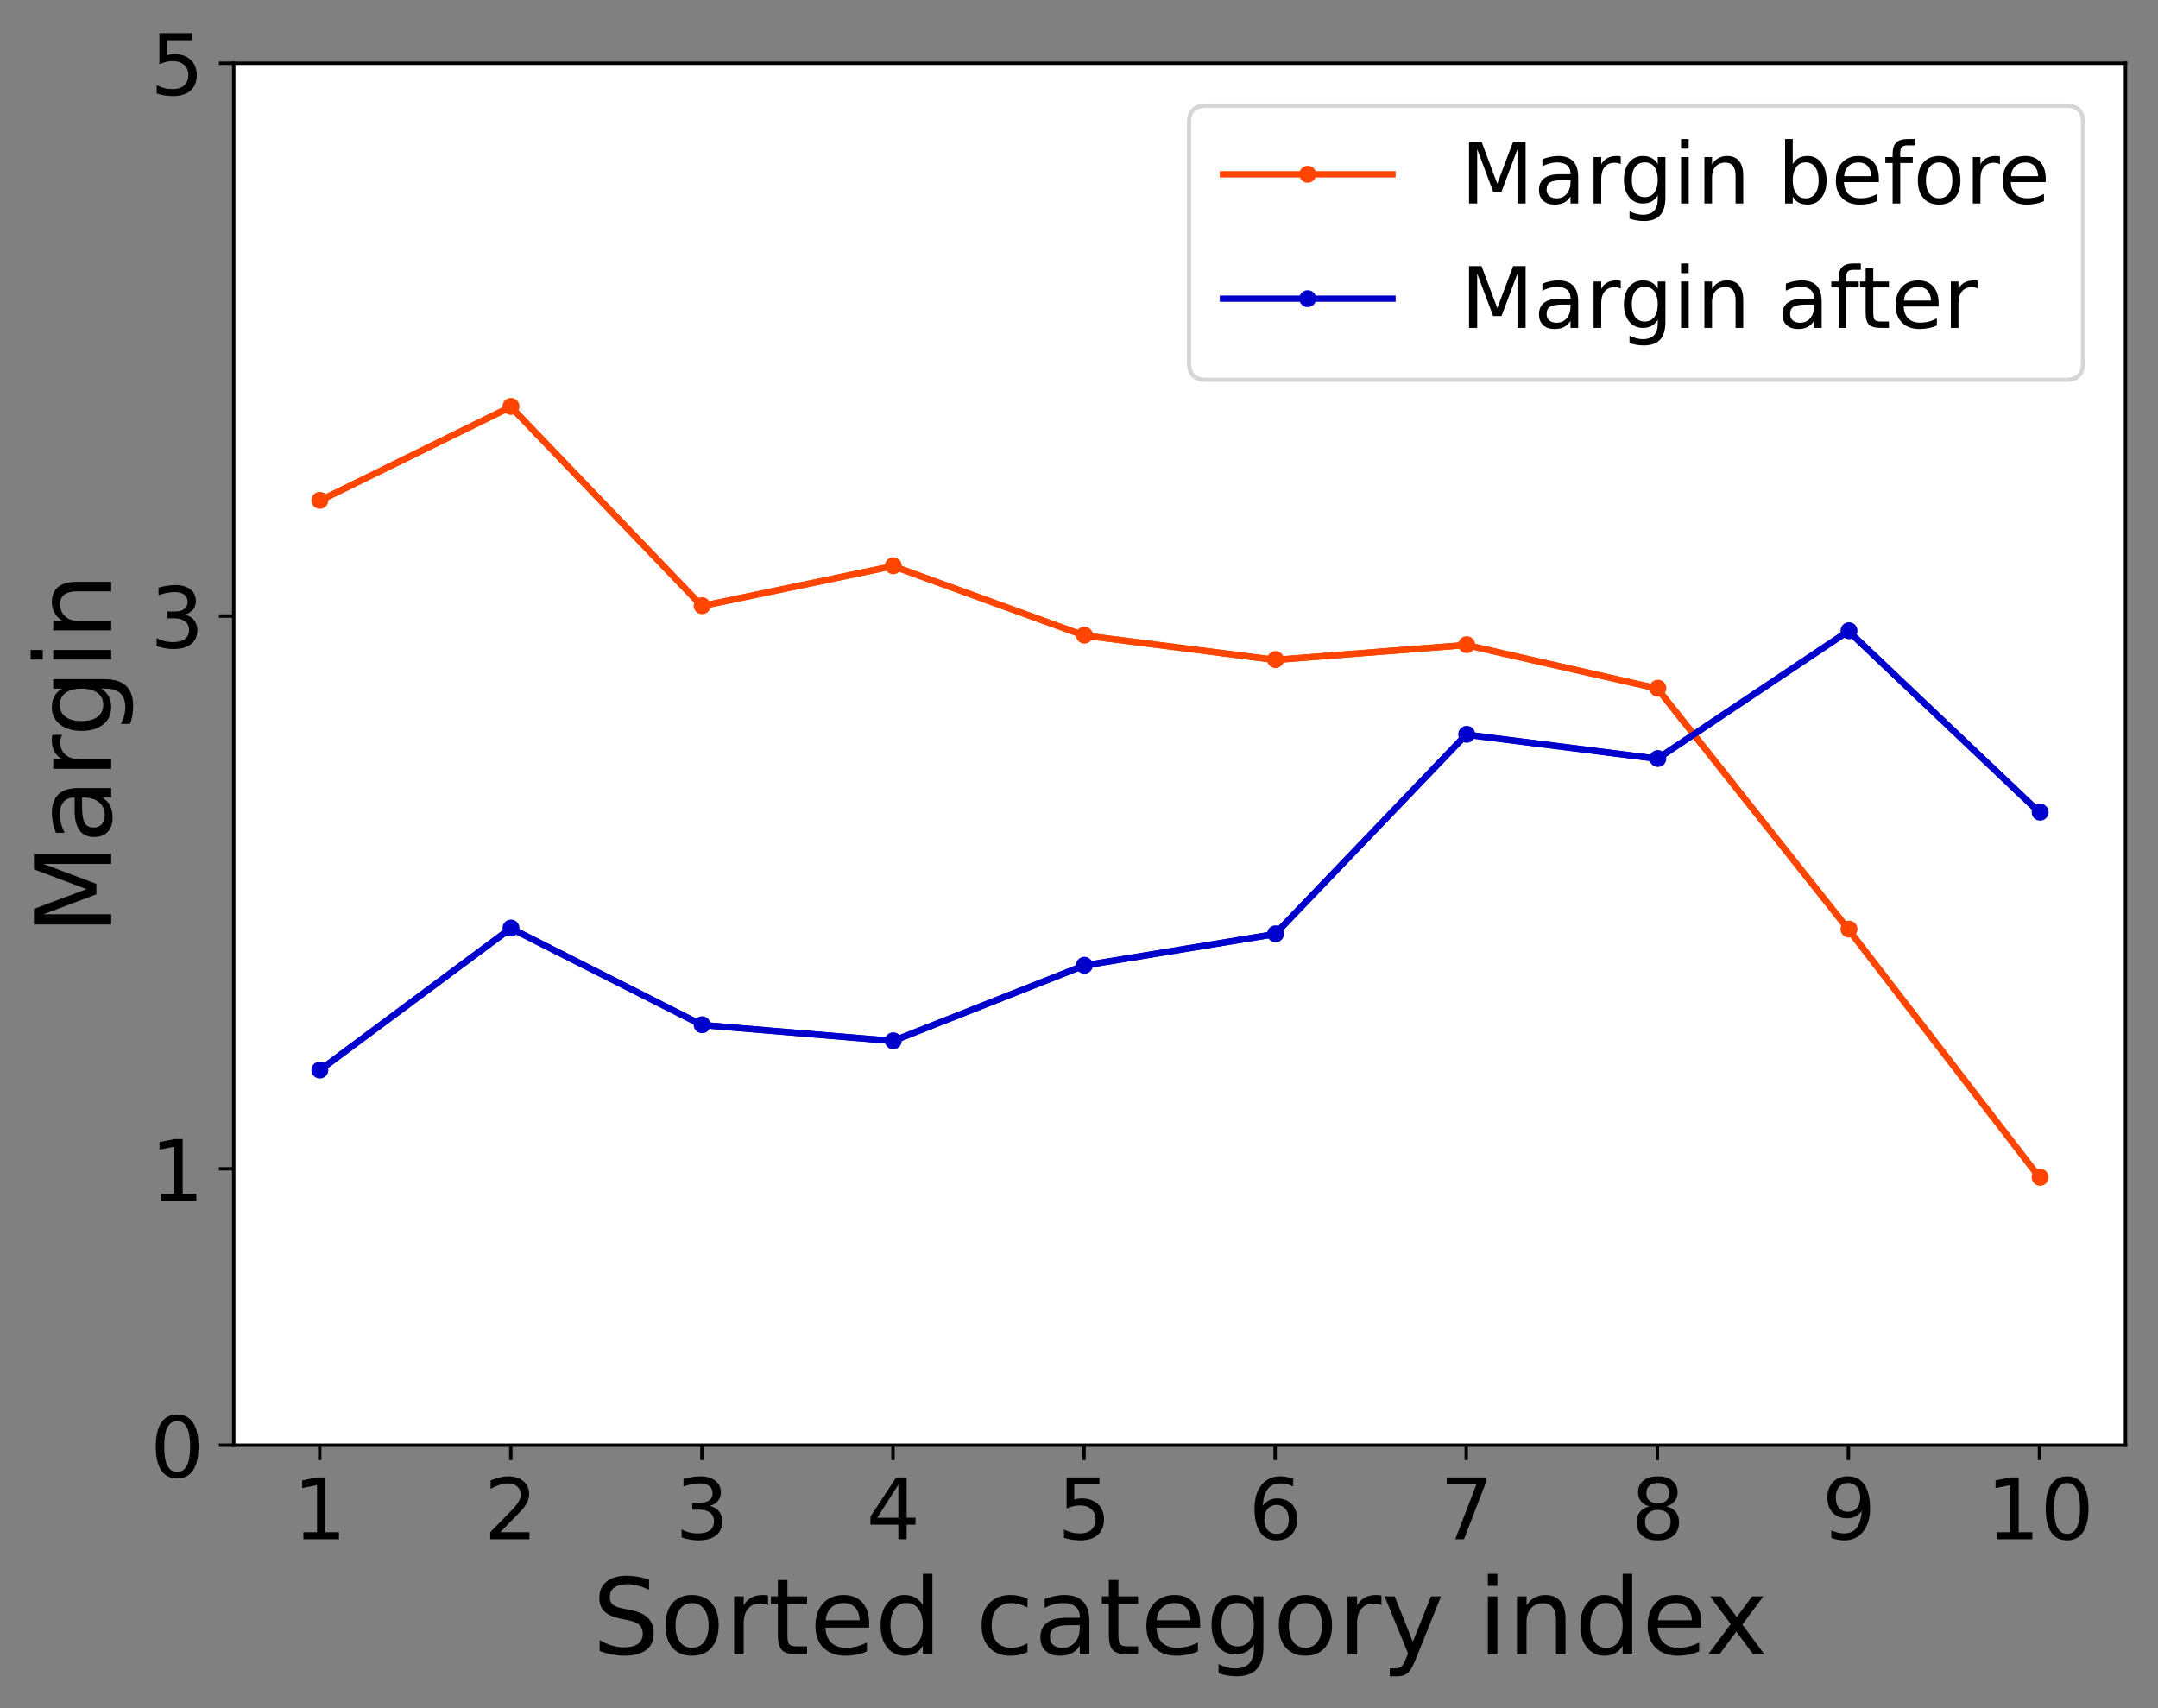 <?xml version="1.0" encoding="UTF-8"?>
<svg xmlns="http://www.w3.org/2000/svg" xmlns:xlink="http://www.w3.org/1999/xlink" width="508.722pt" height="402.724pt" viewBox="0 0 508.722 402.724" version="1.2">
<rect x="0" y="0" width="508.722" height="402.724" fill="#808080" stroke="none"/>
<defs>
<g>
<symbol overflow="visible" id="glyph0-0">
<path style="stroke:none;" d="M 2.477 -1.66 L 5.695 -1.66 L 5.695 -12.77 L 2.199 -12.07 L 2.199 -13.871 L 5.676 -14.57 L 7.656 -14.57 L 7.656 -1.66 L 10.871 -1.66 L 10.871 0 L 2.477 0 Z M 2.477 -1.66 "/>
</symbol>
<symbol overflow="visible" id="glyph0-1">
<path style="stroke:none;" d="M 3.836 -1.66 L 10.711 -1.66 L 10.711 0 L 1.461 0 L 1.461 -1.66 C 2.199 -2.418 3.219 -3.457 4.516 -4.777 C 5.797 -6.074 6.617 -6.914 6.957 -7.297 C 7.594 -7.996 8.035 -8.594 8.273 -9.094 C 8.516 -9.574 8.652 -10.074 8.652 -10.555 C 8.652 -11.312 8.375 -11.953 7.836 -12.43 C 7.297 -12.91 6.594 -13.172 5.715 -13.172 C 5.098 -13.172 4.438 -13.051 3.758 -12.852 C 3.078 -12.633 2.34 -12.312 1.559 -11.871 L 1.559 -13.871 C 2.359 -14.191 3.098 -14.43 3.777 -14.59 C 4.457 -14.75 5.098 -14.828 5.676 -14.828 C 7.176 -14.828 8.375 -14.449 9.273 -13.691 C 10.172 -12.93 10.633 -11.934 10.633 -10.672 C 10.633 -10.074 10.512 -9.492 10.293 -8.973 C 10.074 -8.434 9.672 -7.793 9.074 -7.074 C 8.914 -6.875 8.395 -6.336 7.516 -5.438 C 6.637 -4.535 5.418 -3.277 3.836 -1.66 Z M 3.836 -1.66 "/>
</symbol>
<symbol overflow="visible" id="glyph0-2">
<path style="stroke:none;" d="M 8.113 -7.855 C 9.055 -7.656 9.793 -7.234 10.312 -6.594 C 10.832 -5.957 11.113 -5.156 11.113 -4.238 C 11.113 -2.797 10.613 -1.68 9.633 -0.898 C 8.633 -0.121 7.234 0.262 5.418 0.262 C 4.797 0.262 4.156 0.199 3.52 0.078 C 2.879 -0.02 2.199 -0.199 1.52 -0.441 L 1.52 -2.34 C 2.059 -2.02 2.656 -1.777 3.316 -1.617 C 3.957 -1.461 4.637 -1.379 5.355 -1.379 C 6.594 -1.379 7.535 -1.617 8.176 -2.098 C 8.812 -2.578 9.152 -3.297 9.152 -4.238 C 9.152 -5.078 8.855 -5.758 8.254 -6.234 C 7.656 -6.715 6.816 -6.977 5.734 -6.977 L 4.039 -6.977 L 4.039 -8.594 L 5.816 -8.594 C 6.773 -8.594 7.516 -8.773 8.035 -9.172 C 8.555 -9.555 8.812 -10.113 8.812 -10.852 C 8.812 -11.594 8.535 -12.172 8.016 -12.57 C 7.477 -12.973 6.715 -13.172 5.734 -13.172 C 5.195 -13.172 4.617 -13.109 3.996 -12.992 C 3.379 -12.871 2.699 -12.691 1.957 -12.453 L 1.957 -14.211 C 2.699 -14.41 3.398 -14.57 4.059 -14.672 C 4.695 -14.77 5.316 -14.828 5.914 -14.828 C 7.395 -14.828 8.574 -14.488 9.453 -13.809 C 10.332 -13.133 10.773 -12.211 10.773 -11.051 C 10.773 -10.254 10.531 -9.574 10.074 -9.016 C 9.613 -8.453 8.953 -8.055 8.113 -7.855 Z M 8.113 -7.855 "/>
</symbol>
<symbol overflow="visible" id="glyph0-3">
<path style="stroke:none;" d="M 7.555 -12.852 L 2.578 -5.078 L 7.555 -5.078 Z M 7.035 -14.57 L 9.512 -14.57 L 9.512 -5.078 L 11.594 -5.078 L 11.594 -3.438 L 9.512 -3.438 L 9.512 0 L 7.555 0 L 7.555 -3.438 L 0.98 -3.438 L 0.98 -5.336 Z M 7.035 -14.57 "/>
</symbol>
<symbol overflow="visible" id="glyph0-4">
<path style="stroke:none;" d="M 2.16 -14.57 L 9.895 -14.57 L 9.895 -12.91 L 3.957 -12.91 L 3.957 -9.332 C 4.238 -9.434 4.535 -9.512 4.816 -9.555 C 5.098 -9.594 5.395 -9.633 5.676 -9.633 C 7.297 -9.633 8.574 -9.172 9.535 -8.293 C 10.492 -7.395 10.973 -6.195 10.973 -4.676 C 10.973 -3.098 10.473 -1.879 9.492 -1.02 C 8.516 -0.16 7.137 0.262 5.375 0.262 C 4.758 0.262 4.137 0.199 3.496 0.121 C 2.859 0.02 2.219 -0.121 1.539 -0.34 L 1.539 -2.32 C 2.117 -2 2.719 -1.758 3.359 -1.598 C 3.977 -1.438 4.637 -1.379 5.336 -1.379 C 6.457 -1.379 7.355 -1.66 8.016 -2.258 C 8.652 -2.859 8.992 -3.656 8.992 -4.676 C 8.992 -5.676 8.652 -6.477 8.016 -7.074 C 7.355 -7.676 6.457 -7.973 5.336 -7.973 C 4.816 -7.973 4.277 -7.914 3.758 -7.793 C 3.238 -7.676 2.699 -7.496 2.16 -7.254 Z M 2.16 -14.57 "/>
</symbol>
<symbol overflow="visible" id="glyph0-5">
<path style="stroke:none;" d="M 6.594 -8.074 C 5.715 -8.074 5.016 -7.754 4.496 -7.156 C 3.977 -6.555 3.719 -5.715 3.719 -4.676 C 3.719 -3.617 3.977 -2.777 4.496 -2.18 C 5.016 -1.578 5.715 -1.277 6.594 -1.277 C 7.477 -1.277 8.176 -1.578 8.695 -2.18 C 9.215 -2.777 9.473 -3.617 9.473 -4.676 C 9.473 -5.715 9.215 -6.555 8.695 -7.156 C 8.176 -7.754 7.477 -8.074 6.594 -8.074 Z M 10.512 -14.25 L 10.512 -12.453 C 10.012 -12.691 9.512 -12.871 9.016 -12.992 C 8.496 -13.109 7.996 -13.172 7.516 -13.172 C 6.195 -13.172 5.195 -12.73 4.516 -11.852 C 3.836 -10.973 3.438 -9.633 3.359 -7.875 C 3.738 -8.434 4.219 -8.875 4.797 -9.172 C 5.375 -9.473 6.016 -9.633 6.715 -9.633 C 8.176 -9.633 9.332 -9.172 10.172 -8.293 C 11.012 -7.414 11.453 -6.195 11.453 -4.676 C 11.453 -3.18 10.992 -1.98 10.113 -1.078 C 9.234 -0.18 8.055 0.262 6.594 0.262 C 4.918 0.262 3.617 -0.379 2.738 -1.66 C 1.84 -2.938 1.398 -4.816 1.398 -7.273 C 1.398 -9.574 1.938 -11.414 3.039 -12.77 C 4.117 -14.129 5.598 -14.828 7.434 -14.828 C 7.914 -14.828 8.414 -14.77 8.934 -14.691 C 9.434 -14.59 9.953 -14.449 10.512 -14.25 Z M 10.512 -14.25 "/>
</symbol>
<symbol overflow="visible" id="glyph0-6">
<path style="stroke:none;" d="M 1.641 -14.57 L 11.012 -14.57 L 11.012 -13.73 L 5.715 0 L 3.656 0 L 8.633 -12.91 L 1.641 -12.91 Z M 1.641 -14.57 "/>
</symbol>
<symbol overflow="visible" id="glyph0-7">
<path style="stroke:none;" d="M 6.355 -6.914 C 5.418 -6.914 4.676 -6.656 4.137 -6.156 C 3.598 -5.656 3.336 -4.977 3.336 -4.098 C 3.336 -3.219 3.598 -2.52 4.137 -2.02 C 4.676 -1.52 5.418 -1.277 6.355 -1.277 C 7.273 -1.277 8.016 -1.52 8.555 -2.039 C 9.094 -2.539 9.375 -3.219 9.375 -4.098 C 9.375 -4.977 9.094 -5.656 8.574 -6.156 C 8.035 -6.656 7.297 -6.914 6.355 -6.914 Z M 4.379 -7.754 C 3.539 -7.953 2.879 -8.355 2.398 -8.934 C 1.918 -9.512 1.699 -10.215 1.699 -11.051 C 1.699 -12.211 2.098 -13.133 2.938 -13.809 C 3.758 -14.488 4.898 -14.828 6.355 -14.828 C 7.793 -14.828 8.934 -14.488 9.773 -13.809 C 10.594 -13.133 11.012 -12.211 11.012 -11.051 C 11.012 -10.215 10.773 -9.512 10.293 -8.934 C 9.812 -8.355 9.172 -7.953 8.336 -7.754 C 9.273 -7.535 10.012 -7.094 10.555 -6.457 C 11.074 -5.816 11.352 -5.016 11.352 -4.098 C 11.352 -2.68 10.914 -1.598 10.055 -0.859 C 9.172 -0.102 7.934 0.262 6.336 0.262 C 4.738 0.262 3.496 -0.102 2.637 -0.859 C 1.777 -1.598 1.359 -2.68 1.359 -4.098 C 1.359 -5.016 1.617 -5.816 2.16 -6.457 C 2.68 -7.094 3.418 -7.535 4.379 -7.754 Z M 3.656 -10.871 C 3.656 -10.113 3.879 -9.512 4.355 -9.094 C 4.836 -8.676 5.496 -8.473 6.355 -8.473 C 7.195 -8.473 7.855 -8.676 8.336 -9.094 C 8.812 -9.512 9.055 -10.113 9.055 -10.871 C 9.055 -11.633 8.812 -12.211 8.336 -12.633 C 7.855 -13.051 7.195 -13.27 6.355 -13.27 C 5.496 -13.27 4.836 -13.051 4.355 -12.633 C 3.879 -12.211 3.656 -11.633 3.656 -10.871 Z M 3.656 -10.871 "/>
</symbol>
<symbol overflow="visible" id="glyph0-8">
<path style="stroke:none;" d="M 2.199 -0.301 L 2.199 -2.098 C 2.68 -1.859 3.18 -1.68 3.699 -1.559 C 4.195 -1.438 4.695 -1.379 5.195 -1.379 C 6.477 -1.379 7.477 -1.797 8.156 -2.68 C 8.832 -3.559 9.234 -4.875 9.355 -6.676 C 8.953 -6.117 8.473 -5.676 7.914 -5.375 C 7.336 -5.078 6.695 -4.938 5.996 -4.938 C 4.516 -4.938 3.359 -5.375 2.52 -6.254 C 1.68 -7.137 1.258 -8.336 1.258 -9.875 C 1.258 -11.352 1.699 -12.551 2.578 -13.473 C 3.457 -14.371 4.637 -14.828 6.117 -14.828 C 7.793 -14.828 9.094 -14.172 9.973 -12.891 C 10.852 -11.594 11.312 -9.715 11.312 -7.273 C 11.312 -4.957 10.754 -3.137 9.672 -1.777 C 8.574 -0.418 7.113 0.262 5.277 0.262 C 4.777 0.262 4.277 0.199 3.777 0.121 C 3.258 0.039 2.738 -0.102 2.199 -0.301 Z M 6.117 -6.477 C 6.996 -6.477 7.695 -6.773 8.215 -7.375 C 8.734 -7.973 8.992 -8.812 8.992 -9.875 C 8.992 -10.914 8.734 -11.75 8.215 -12.352 C 7.695 -12.949 6.996 -13.27 6.117 -13.27 C 5.238 -13.27 4.535 -12.949 4.016 -12.352 C 3.496 -11.75 3.238 -10.914 3.238 -9.875 C 3.238 -8.812 3.496 -7.973 4.016 -7.375 C 4.535 -6.773 5.238 -6.477 6.117 -6.477 Z M 6.117 -6.477 "/>
</symbol>
<symbol overflow="visible" id="glyph0-9">
<path style="stroke:none;" d="M 6.355 -13.27 C 5.336 -13.27 4.578 -12.77 4.059 -11.773 C 3.539 -10.773 3.297 -9.273 3.297 -7.273 C 3.297 -5.277 3.539 -3.777 4.059 -2.777 C 4.578 -1.777 5.336 -1.277 6.355 -1.277 C 7.375 -1.277 8.133 -1.777 8.652 -2.777 C 9.152 -3.777 9.414 -5.277 9.414 -7.273 C 9.414 -9.273 9.152 -10.773 8.652 -11.773 C 8.133 -12.77 7.375 -13.27 6.355 -13.27 Z M 6.355 -14.828 C 7.973 -14.828 9.215 -14.172 10.094 -12.891 C 10.953 -11.594 11.391 -9.715 11.391 -7.273 C 11.391 -4.816 10.953 -2.938 10.094 -1.66 C 9.215 -0.379 7.973 0.262 6.336 0.262 C 4.695 0.262 3.457 -0.379 2.598 -1.66 C 1.738 -2.938 1.32 -4.816 1.32 -7.273 C 1.32 -9.715 1.738 -11.594 2.598 -12.891 C 3.457 -14.172 4.715 -14.828 6.355 -14.828 Z M 6.355 -14.828 "/>
</symbol>
<symbol overflow="visible" id="glyph0-10">
<path style="stroke:none;" d="M 1.957 -14.57 L 4.898 -14.57 L 8.613 -4.656 L 12.352 -14.57 L 15.289 -14.57 L 15.289 0 L 13.371 0 L 13.371 -12.793 L 9.613 -2.797 L 7.637 -2.797 L 3.879 -12.793 L 3.879 0 L 1.957 0 Z M 1.957 -14.57 "/>
</symbol>
<symbol overflow="visible" id="glyph0-11">
<path style="stroke:none;" d="M 6.855 -5.496 C 5.395 -5.496 4.398 -5.316 3.836 -4.996 C 3.277 -4.656 2.996 -4.098 2.996 -3.297 C 2.996 -2.656 3.199 -2.137 3.617 -1.777 C 4.039 -1.398 4.617 -1.219 5.336 -1.219 C 6.336 -1.219 7.137 -1.559 7.734 -2.277 C 8.336 -2.977 8.633 -3.918 8.633 -5.098 L 8.633 -5.496 Z M 10.434 -6.234 L 10.434 0 L 8.633 0 L 8.633 -1.66 C 8.215 -0.98 7.695 -0.5 7.094 -0.199 C 6.496 0.102 5.734 0.262 4.855 0.262 C 3.738 0.262 2.84 -0.039 2.18 -0.66 C 1.52 -1.277 1.199 -2.117 1.199 -3.18 C 1.199 -4.398 1.598 -5.316 2.438 -5.957 C 3.258 -6.574 4.477 -6.895 6.117 -6.895 L 8.633 -6.895 L 8.633 -7.074 C 8.633 -7.895 8.355 -8.535 7.816 -8.992 C 7.273 -9.434 6.516 -9.672 5.535 -9.672 C 4.898 -9.672 4.297 -9.594 3.699 -9.434 C 3.098 -9.273 2.539 -9.055 2 -8.773 L 2 -10.434 C 2.637 -10.672 3.277 -10.871 3.898 -10.992 C 4.516 -11.113 5.117 -11.191 5.715 -11.191 C 7.297 -11.191 8.473 -10.773 9.254 -9.953 C 10.031 -9.133 10.434 -7.895 10.434 -6.234 Z M 10.434 -6.234 "/>
</symbol>
<symbol overflow="visible" id="glyph0-12">
<path style="stroke:none;" d="M 8.215 -9.254 C 8.016 -9.375 7.793 -9.453 7.555 -9.512 C 7.316 -9.555 7.055 -9.594 6.773 -9.594 C 5.758 -9.594 4.977 -9.254 4.438 -8.594 C 3.879 -7.934 3.617 -6.996 3.617 -5.758 L 3.617 0 L 1.82 0 L 1.82 -10.934 L 3.617 -10.934 L 3.617 -9.234 C 3.977 -9.895 4.477 -10.395 5.078 -10.711 C 5.676 -11.031 6.414 -11.191 7.297 -11.191 C 7.414 -11.191 7.555 -11.172 7.715 -11.172 C 7.855 -11.152 8.016 -11.133 8.215 -11.094 Z M 8.215 -9.254 "/>
</symbol>
<symbol overflow="visible" id="glyph0-13">
<path style="stroke:none;" d="M 9.074 -5.598 C 9.074 -6.875 8.793 -7.895 8.273 -8.613 C 7.734 -9.332 6.977 -9.691 6.016 -9.691 C 5.055 -9.691 4.297 -9.332 3.758 -8.613 C 3.219 -7.895 2.957 -6.875 2.957 -5.598 C 2.957 -4.297 3.219 -3.297 3.758 -2.578 C 4.297 -1.859 5.055 -1.5 6.016 -1.5 C 6.977 -1.5 7.734 -1.859 8.273 -2.578 C 8.793 -3.297 9.074 -4.297 9.074 -5.598 Z M 10.871 -1.359 C 10.871 0.48 10.453 1.859 9.633 2.777 C 8.793 3.676 7.535 4.137 5.836 4.137 C 5.195 4.137 4.617 4.078 4.059 3.996 C 3.496 3.898 2.938 3.758 2.418 3.559 L 2.418 1.82 C 2.938 2.098 3.457 2.297 3.977 2.438 C 4.496 2.578 5.016 2.656 5.555 2.656 C 6.715 2.656 7.594 2.34 8.195 1.738 C 8.773 1.121 9.074 0.199 9.074 -1.039 L 9.074 -1.918 C 8.695 -1.277 8.215 -0.801 7.637 -0.48 C 7.055 -0.16 6.375 0 5.578 0 C 4.219 0 3.137 -0.5 2.32 -1.52 C 1.5 -2.539 1.098 -3.898 1.098 -5.598 C 1.098 -7.273 1.5 -8.633 2.32 -9.652 C 3.137 -10.672 4.219 -11.191 5.578 -11.191 C 6.375 -11.191 7.055 -11.031 7.637 -10.711 C 8.215 -10.395 8.695 -9.914 9.074 -9.273 L 9.074 -10.934 L 10.871 -10.934 Z M 10.871 -1.359 "/>
</symbol>
<symbol overflow="visible" id="glyph0-14">
<path style="stroke:none;" d="M 1.879 -10.934 L 3.676 -10.934 L 3.676 0 L 1.879 0 Z M 1.879 -15.191 L 3.676 -15.191 L 3.676 -12.91 L 1.879 -12.91 Z M 1.879 -15.191 "/>
</symbol>
<symbol overflow="visible" id="glyph0-15">
<path style="stroke:none;" d="M 10.973 -6.594 L 10.973 0 L 9.172 0 L 9.172 -6.535 C 9.172 -7.574 8.953 -8.336 8.555 -8.855 C 8.156 -9.375 7.555 -9.633 6.754 -9.633 C 5.777 -9.633 5.016 -9.312 4.457 -8.695 C 3.898 -8.074 3.617 -7.234 3.617 -6.176 L 3.617 0 L 1.82 0 L 1.82 -10.934 L 3.617 -10.934 L 3.617 -9.234 C 4.039 -9.875 4.535 -10.371 5.137 -10.691 C 5.715 -11.012 6.395 -11.191 7.156 -11.191 C 8.395 -11.191 9.355 -10.793 9.992 -10.012 C 10.633 -9.234 10.973 -8.094 10.973 -6.594 Z M 10.973 -6.594 "/>
</symbol>
<symbol overflow="visible" id="glyph0-16">
<path style="stroke:none;" d=""/>
</symbol>
<symbol overflow="visible" id="glyph0-17">
<path style="stroke:none;" d="M 9.734 -5.457 C 9.734 -6.773 9.453 -7.793 8.914 -8.555 C 8.355 -9.312 7.613 -9.691 6.676 -9.691 C 5.715 -9.691 4.977 -9.312 4.438 -8.555 C 3.879 -7.793 3.617 -6.773 3.617 -5.457 C 3.617 -4.137 3.879 -3.098 4.438 -2.34 C 4.977 -1.578 5.715 -1.219 6.676 -1.219 C 7.613 -1.219 8.355 -1.578 8.914 -2.34 C 9.453 -3.098 9.734 -4.137 9.734 -5.457 Z M 3.617 -9.273 C 3.977 -9.914 4.457 -10.395 5.035 -10.711 C 5.617 -11.031 6.316 -11.191 7.113 -11.191 C 8.434 -11.191 9.512 -10.652 10.352 -9.613 C 11.172 -8.555 11.594 -7.176 11.594 -5.457 C 11.594 -3.738 11.172 -2.34 10.352 -1.301 C 9.512 -0.262 8.434 0.262 7.113 0.262 C 6.316 0.262 5.617 0.102 5.035 -0.199 C 4.457 -0.5 3.977 -0.98 3.617 -1.641 L 3.617 0 L 1.82 0 L 1.82 -15.191 L 3.617 -15.191 Z M 3.617 -9.273 "/>
</symbol>
<symbol overflow="visible" id="glyph0-18">
<path style="stroke:none;" d="M 11.23 -5.914 L 11.23 -5.035 L 2.977 -5.035 C 3.059 -3.797 3.418 -2.84 4.098 -2.199 C 4.758 -1.559 5.676 -1.238 6.875 -1.238 C 7.555 -1.238 8.234 -1.32 8.875 -1.48 C 9.512 -1.641 10.172 -1.898 10.812 -2.258 L 10.812 -0.559 C 10.172 -0.281 9.512 -0.059 8.832 0.059 C 8.156 0.18 7.453 0.262 6.773 0.262 C 5.016 0.262 3.637 -0.238 2.617 -1.238 C 1.598 -2.238 1.098 -3.617 1.098 -5.355 C 1.098 -7.137 1.578 -8.555 2.539 -9.613 C 3.496 -10.652 4.816 -11.191 6.457 -11.191 C 7.934 -11.191 9.094 -10.711 9.953 -9.773 C 10.793 -8.812 11.23 -7.535 11.23 -5.914 Z M 9.434 -6.438 C 9.414 -7.414 9.133 -8.195 8.613 -8.793 C 8.074 -9.375 7.355 -9.672 6.477 -9.672 C 5.477 -9.672 4.676 -9.375 4.078 -8.812 C 3.477 -8.254 3.117 -7.453 3.039 -6.438 Z M 9.434 -6.438 "/>
</symbol>
<symbol overflow="visible" id="glyph0-19">
<path style="stroke:none;" d="M 7.414 -15.191 L 7.414 -13.691 L 5.695 -13.691 C 5.055 -13.691 4.598 -13.551 4.355 -13.289 C 4.098 -13.031 3.977 -12.57 3.977 -11.891 L 3.977 -10.934 L 6.934 -10.934 L 6.934 -9.535 L 3.977 -9.535 L 3.977 0 L 2.18 0 L 2.18 -9.535 L 0.461 -9.535 L 0.461 -10.934 L 2.18 -10.934 L 2.18 -11.691 C 2.18 -12.891 2.457 -13.789 3.02 -14.352 C 3.578 -14.91 4.477 -15.191 5.715 -15.191 Z M 7.414 -15.191 "/>
</symbol>
<symbol overflow="visible" id="glyph0-20">
<path style="stroke:none;" d="M 6.117 -9.672 C 5.156 -9.672 4.398 -9.293 3.836 -8.535 C 3.277 -7.773 2.996 -6.754 2.996 -5.457 C 2.996 -4.137 3.258 -3.117 3.816 -2.359 C 4.379 -1.598 5.137 -1.238 6.117 -1.238 C 7.074 -1.238 7.836 -1.598 8.395 -2.359 C 8.953 -3.117 9.234 -4.137 9.234 -5.457 C 9.234 -6.734 8.953 -7.773 8.395 -8.535 C 7.836 -9.293 7.074 -9.672 6.117 -9.672 Z M 6.117 -11.191 C 7.676 -11.191 8.895 -10.672 9.793 -9.672 C 10.672 -8.652 11.133 -7.254 11.133 -5.457 C 11.133 -3.656 10.672 -2.258 9.793 -1.258 C 8.895 -0.238 7.676 0.262 6.117 0.262 C 4.535 0.262 3.297 -0.238 2.418 -1.258 C 1.539 -2.258 1.098 -3.656 1.098 -5.457 C 1.098 -7.254 1.539 -8.652 2.418 -9.672 C 3.297 -10.672 4.535 -11.191 6.117 -11.191 Z M 6.117 -11.191 "/>
</symbol>
<symbol overflow="visible" id="glyph0-21">
<path style="stroke:none;" d="M 3.656 -14.031 L 3.656 -10.934 L 7.355 -10.934 L 7.355 -9.535 L 3.656 -9.535 L 3.656 -3.598 C 3.656 -2.699 3.777 -2.117 4.016 -1.879 C 4.258 -1.617 4.758 -1.5 5.516 -1.5 L 7.355 -1.5 L 7.355 0 L 5.516 0 C 4.117 0 3.156 -0.262 2.637 -0.781 C 2.117 -1.301 1.859 -2.238 1.859 -3.598 L 1.859 -9.535 L 0.539 -9.535 L 0.539 -10.934 L 1.859 -10.934 L 1.859 -14.031 Z M 3.656 -14.031 "/>
</symbol>
<symbol overflow="visible" id="glyph1-0">
<path style="stroke:none;" d="M 13.367 -17.613 L 13.367 -15.215 C 12.418 -15.664 11.543 -15.988 10.719 -16.215 C 9.867 -16.414 9.07 -16.539 8.32 -16.539 C 6.969 -16.539 5.922 -16.266 5.195 -15.766 C 4.473 -15.238 4.121 -14.488 4.121 -13.539 C 4.121 -12.742 4.348 -12.117 4.848 -11.719 C 5.32 -11.293 6.246 -10.969 7.594 -10.719 L 9.094 -10.418 C 10.918 -10.066 12.266 -9.445 13.141 -8.57 C 14.016 -7.668 14.465 -6.496 14.465 -5.023 C 14.465 -3.246 13.867 -1.922 12.691 -1.023 C 11.492 -0.125 9.77 0.324 7.496 0.324 C 6.621 0.324 5.695 0.227 4.723 0.051 C 3.746 -0.125 2.75 -0.398 1.723 -0.801 L 1.723 -3.348 C 2.723 -2.773 3.699 -2.348 4.648 -2.074 C 5.598 -1.773 6.547 -1.648 7.496 -1.648 C 8.895 -1.648 9.969 -1.922 10.742 -2.473 C 11.492 -3.023 11.891 -3.797 11.891 -4.848 C 11.891 -5.746 11.617 -6.445 11.066 -6.945 C 10.52 -7.445 9.617 -7.82 8.371 -8.07 L 6.871 -8.371 C 5.023 -8.719 3.699 -9.293 2.871 -10.094 C 2.047 -10.867 1.648 -11.941 1.648 -13.34 C 1.648 -14.941 2.199 -16.215 3.348 -17.137 C 4.473 -18.062 6.047 -18.539 8.043 -18.539 C 8.895 -18.539 9.742 -18.461 10.645 -18.312 C 11.516 -18.164 12.418 -17.914 13.367 -17.613 Z M 13.367 -17.613 "/>
</symbol>
<symbol overflow="visible" id="glyph1-1">
<path style="stroke:none;" d="M 7.645 -12.09 C 6.445 -12.09 5.496 -11.617 4.797 -10.668 C 4.098 -9.719 3.746 -8.445 3.746 -6.82 C 3.746 -5.172 4.07 -3.898 4.773 -2.949 C 5.473 -2 6.422 -1.551 7.645 -1.551 C 8.844 -1.551 9.793 -2 10.492 -2.949 C 11.191 -3.898 11.543 -5.172 11.543 -6.82 C 11.543 -8.418 11.191 -9.719 10.492 -10.668 C 9.793 -11.617 8.844 -12.09 7.645 -12.09 Z M 7.645 -13.992 C 9.594 -13.992 11.117 -13.34 12.242 -12.09 C 13.34 -10.816 13.914 -9.07 13.914 -6.82 C 13.914 -4.57 13.34 -2.824 12.242 -1.574 C 11.117 -0.301 9.594 0.324 7.645 0.324 C 5.672 0.324 4.121 -0.301 3.023 -1.574 C 1.922 -2.824 1.375 -4.57 1.375 -6.82 C 1.375 -9.07 1.922 -10.816 3.023 -12.09 C 4.121 -13.34 5.672 -13.992 7.645 -13.992 Z M 7.645 -13.992 "/>
</symbol>
<symbol overflow="visible" id="glyph1-2">
<path style="stroke:none;" d="M 10.27 -11.566 C 10.02 -11.719 9.742 -11.816 9.445 -11.891 C 9.145 -11.941 8.82 -11.992 8.469 -11.992 C 7.195 -11.992 6.223 -11.566 5.547 -10.742 C 4.848 -9.918 4.523 -8.742 4.523 -7.195 L 4.523 0 L 2.273 0 L 2.273 -13.664 L 4.523 -13.664 L 4.523 -11.543 C 4.973 -12.367 5.598 -12.992 6.344 -13.391 C 7.094 -13.789 8.02 -13.992 9.117 -13.992 C 9.27 -13.992 9.445 -13.965 9.645 -13.965 C 9.816 -13.941 10.02 -13.914 10.27 -13.867 Z M 10.27 -11.566 "/>
</symbol>
<symbol overflow="visible" id="glyph1-3">
<path style="stroke:none;" d="M 4.57 -17.539 L 4.57 -13.664 L 9.195 -13.664 L 9.195 -11.918 L 4.57 -11.918 L 4.57 -4.496 C 4.57 -3.371 4.723 -2.648 5.023 -2.348 C 5.32 -2.023 5.945 -1.875 6.895 -1.875 L 9.195 -1.875 L 9.195 0 L 6.895 0 C 5.145 0 3.949 -0.324 3.297 -0.973 C 2.648 -1.625 2.324 -2.797 2.324 -4.496 L 2.324 -11.918 L 0.676 -11.918 L 0.676 -13.664 L 2.324 -13.664 L 2.324 -17.539 Z M 4.57 -17.539 "/>
</symbol>
<symbol overflow="visible" id="glyph1-4">
<path style="stroke:none;" d="M 14.039 -7.395 L 14.039 -6.297 L 3.723 -6.297 C 3.824 -4.746 4.273 -3.547 5.121 -2.75 C 5.945 -1.949 7.094 -1.551 8.594 -1.551 C 9.445 -1.551 10.293 -1.648 11.094 -1.848 C 11.891 -2.047 12.715 -2.375 13.516 -2.824 L 13.516 -0.699 C 12.715 -0.352 11.891 -0.074 11.043 0.074 C 10.191 0.227 9.32 0.324 8.469 0.324 C 6.27 0.324 4.547 -0.301 3.273 -1.551 C 2 -2.797 1.375 -4.523 1.375 -6.695 C 1.375 -8.918 1.973 -10.691 3.172 -12.016 C 4.371 -13.316 6.02 -13.992 8.07 -13.992 C 9.918 -13.992 11.367 -13.391 12.441 -12.215 C 13.492 -11.016 14.039 -9.418 14.039 -7.395 Z M 11.793 -8.043 C 11.766 -9.27 11.418 -10.242 10.77 -10.992 C 10.094 -11.719 9.195 -12.09 8.094 -12.09 C 6.844 -12.09 5.848 -11.719 5.098 -11.016 C 4.348 -10.316 3.898 -9.32 3.797 -8.043 Z M 11.793 -8.043 "/>
</symbol>
<symbol overflow="visible" id="glyph1-5">
<path style="stroke:none;" d="M 11.344 -11.594 L 11.344 -18.988 L 13.59 -18.988 L 13.59 0 L 11.344 0 L 11.344 -2.047 C 10.867 -1.223 10.27 -0.625 9.543 -0.25 C 8.82 0.125 7.969 0.324 6.969 0.324 C 5.32 0.324 3.973 -0.324 2.922 -1.625 C 1.875 -2.922 1.375 -4.672 1.375 -6.82 C 1.375 -8.969 1.875 -10.691 2.922 -12.016 C 3.973 -13.316 5.32 -13.992 6.969 -13.992 C 7.969 -13.992 8.82 -13.789 9.543 -13.391 C 10.27 -12.992 10.867 -12.391 11.344 -11.594 Z M 3.699 -6.82 C 3.699 -5.172 4.023 -3.871 4.695 -2.922 C 5.371 -1.973 6.297 -1.523 7.496 -1.523 C 8.695 -1.523 9.617 -1.973 10.316 -2.922 C 10.992 -3.871 11.344 -5.172 11.344 -6.82 C 11.344 -8.469 10.992 -9.742 10.316 -10.691 C 9.617 -11.641 8.695 -12.117 7.496 -12.117 C 6.297 -12.117 5.371 -11.641 4.695 -10.691 C 4.023 -9.742 3.699 -8.469 3.699 -6.82 Z M 3.699 -6.82 "/>
</symbol>
<symbol overflow="visible" id="glyph1-6">
<path style="stroke:none;" d=""/>
</symbol>
<symbol overflow="visible" id="glyph1-7">
<path style="stroke:none;" d="M 12.191 -13.141 L 12.191 -11.043 C 11.543 -11.391 10.918 -11.641 10.27 -11.816 C 9.617 -11.992 8.992 -12.09 8.344 -12.09 C 6.895 -12.09 5.746 -11.617 4.945 -10.691 C 4.148 -9.77 3.746 -8.469 3.746 -6.82 C 3.746 -5.145 4.148 -3.848 4.945 -2.922 C 5.746 -2 6.895 -1.551 8.344 -1.551 C 8.992 -1.551 9.617 -1.625 10.27 -1.797 C 10.918 -1.973 11.543 -2.25 12.191 -2.598 L 12.191 -0.523 C 11.543 -0.227 10.891 0 10.242 0.125 C 9.57 0.25 8.844 0.324 8.094 0.324 C 6.047 0.324 4.398 -0.301 3.199 -1.598 C 1.973 -2.871 1.375 -4.621 1.375 -6.82 C 1.375 -9.043 1.973 -10.793 3.199 -12.066 C 4.422 -13.34 6.098 -13.992 8.246 -13.992 C 8.945 -13.992 9.617 -13.914 10.27 -13.766 C 10.918 -13.617 11.566 -13.414 12.191 -13.141 Z M 12.191 -13.141 "/>
</symbol>
<symbol overflow="visible" id="glyph1-8">
<path style="stroke:none;" d="M 8.57 -6.871 C 6.746 -6.871 5.496 -6.645 4.797 -6.246 C 4.098 -5.82 3.746 -5.121 3.746 -4.121 C 3.746 -3.324 3.996 -2.672 4.523 -2.223 C 5.047 -1.75 5.77 -1.523 6.672 -1.523 C 7.918 -1.523 8.918 -1.949 9.668 -2.848 C 10.418 -3.723 10.793 -4.898 10.793 -6.371 L 10.793 -6.871 Z M 13.043 -7.793 L 13.043 0 L 10.793 0 L 10.793 -2.074 C 10.27 -1.223 9.617 -0.625 8.867 -0.25 C 8.121 0.125 7.172 0.324 6.07 0.324 C 4.672 0.324 3.547 -0.051 2.723 -0.824 C 1.898 -1.598 1.5 -2.648 1.5 -3.973 C 1.5 -5.496 2 -6.645 3.047 -7.445 C 4.07 -8.219 5.598 -8.617 7.645 -8.617 L 10.793 -8.617 L 10.793 -8.844 C 10.793 -9.867 10.441 -10.668 9.77 -11.242 C 9.094 -11.793 8.145 -12.09 6.922 -12.09 C 6.121 -12.09 5.371 -11.992 4.621 -11.793 C 3.871 -11.594 3.172 -11.316 2.5 -10.969 L 2.5 -13.043 C 3.297 -13.34 4.098 -13.59 4.871 -13.742 C 5.645 -13.891 6.395 -13.992 7.145 -13.992 C 9.117 -13.992 10.594 -13.465 11.566 -12.441 C 12.543 -11.418 13.043 -9.867 13.043 -7.793 Z M 13.043 -7.793 "/>
</symbol>
<symbol overflow="visible" id="glyph1-9">
<path style="stroke:none;" d="M 11.344 -6.996 C 11.344 -8.594 10.992 -9.867 10.344 -10.77 C 9.668 -11.668 8.719 -12.117 7.52 -12.117 C 6.32 -12.117 5.371 -11.668 4.695 -10.77 C 4.023 -9.867 3.699 -8.594 3.699 -6.996 C 3.699 -5.371 4.023 -4.121 4.695 -3.223 C 5.371 -2.324 6.32 -1.875 7.52 -1.875 C 8.719 -1.875 9.668 -2.324 10.344 -3.223 C 10.992 -4.121 11.344 -5.371 11.344 -6.996 Z M 13.59 -1.699 C 13.59 0.598 13.066 2.324 12.043 3.473 C 10.992 4.598 9.418 5.172 7.297 5.172 C 6.496 5.172 5.77 5.098 5.07 4.996 C 4.371 4.871 3.672 4.695 3.023 4.445 L 3.023 2.273 C 3.672 2.625 4.32 2.871 4.973 3.047 C 5.621 3.223 6.27 3.324 6.945 3.324 C 8.395 3.324 9.492 2.922 10.242 2.172 C 10.969 1.398 11.344 0.25 11.344 -1.301 L 11.344 -2.398 C 10.867 -1.598 10.27 -1 9.543 -0.598 C 8.82 -0.199 7.969 0 6.969 0 C 5.27 0 3.922 -0.625 2.898 -1.898 C 1.875 -3.172 1.375 -4.871 1.375 -6.996 C 1.375 -9.094 1.875 -10.793 2.898 -12.066 C 3.922 -13.34 5.27 -13.992 6.969 -13.992 C 7.969 -13.992 8.82 -13.789 9.543 -13.391 C 10.27 -12.992 10.867 -12.391 11.344 -11.594 L 11.344 -13.664 L 13.59 -13.664 Z M 13.59 -1.699 "/>
</symbol>
<symbol overflow="visible" id="glyph1-10">
<path style="stroke:none;" d="M 8.043 1.25 C 7.395 2.848 6.77 3.922 6.172 4.422 C 5.57 4.922 4.773 5.172 3.773 5.172 L 1.973 5.172 L 1.973 3.297 L 3.297 3.297 C 3.898 3.297 4.371 3.148 4.723 2.848 C 5.07 2.547 5.445 1.875 5.871 0.773 L 6.27 -0.227 L 0.75 -13.664 L 3.121 -13.664 L 7.395 -2.973 L 11.668 -13.664 L 14.039 -13.664 Z M 8.043 1.25 "/>
</symbol>
<symbol overflow="visible" id="glyph1-11">
<path style="stroke:none;" d="M 2.348 -13.664 L 4.598 -13.664 L 4.598 0 L 2.348 0 Z M 2.348 -18.988 L 4.598 -18.988 L 4.598 -16.141 L 2.348 -16.141 Z M 2.348 -18.988 "/>
</symbol>
<symbol overflow="visible" id="glyph1-12">
<path style="stroke:none;" d="M 13.715 -8.246 L 13.715 0 L 11.469 0 L 11.469 -8.168 C 11.469 -9.469 11.191 -10.418 10.691 -11.066 C 10.191 -11.719 9.445 -12.043 8.445 -12.043 C 7.219 -12.043 6.27 -11.641 5.57 -10.867 C 4.871 -10.094 4.523 -9.043 4.523 -7.719 L 4.523 0 L 2.273 0 L 2.273 -13.664 L 4.523 -13.664 L 4.523 -11.543 C 5.047 -12.34 5.672 -12.965 6.422 -13.367 C 7.145 -13.766 7.996 -13.992 8.945 -13.992 C 10.492 -13.992 11.691 -13.492 12.492 -12.516 C 13.289 -11.543 13.715 -10.117 13.715 -8.246 Z M 13.715 -8.246 "/>
</symbol>
<symbol overflow="visible" id="glyph1-13">
<path style="stroke:none;" d="M 13.715 -13.664 L 8.77 -7.02 L 13.965 0 L 11.316 0 L 7.344 -5.371 L 3.371 0 L 0.723 0 L 6.02 -7.145 L 1.176 -13.664 L 3.824 -13.664 L 7.445 -8.793 L 11.066 -13.664 Z M 13.715 -13.664 "/>
</symbol>
<symbol overflow="visible" id="glyph2-0">
<path style="stroke:none;" d="M -18.211 -2.449 L -18.211 -6.121 L -5.82 -10.77 L -18.211 -15.438 L -18.211 -19.113 L 0 -19.113 L 0 -16.715 L -15.988 -16.715 L -3.496 -12.016 L -3.496 -9.543 L -15.988 -4.848 L 0 -4.848 L 0 -2.449 Z M -18.211 -2.449 "/>
</symbol>
<symbol overflow="visible" id="glyph2-1">
<path style="stroke:none;" d="M -6.871 -8.57 C -6.871 -6.746 -6.645 -5.496 -6.246 -4.797 C -5.82 -4.098 -5.121 -3.746 -4.121 -3.746 C -3.324 -3.746 -2.672 -3.996 -2.223 -4.523 C -1.75 -5.047 -1.523 -5.77 -1.523 -6.672 C -1.523 -7.918 -1.949 -8.918 -2.848 -9.668 C -3.723 -10.418 -4.898 -10.793 -6.371 -10.793 L -6.871 -10.793 Z M -7.793 -13.043 L 0 -13.043 L 0 -10.793 L -2.074 -10.793 C -1.223 -10.27 -0.625 -9.617 -0.25 -8.867 C 0.125 -8.121 0.324 -7.172 0.324 -6.07 C 0.324 -4.672 -0.051 -3.547 -0.824 -2.723 C -1.598 -1.898 -2.648 -1.5 -3.973 -1.5 C -5.496 -1.5 -6.645 -2 -7.445 -3.047 C -8.219 -4.07 -8.617 -5.598 -8.617 -7.645 L -8.617 -10.793 L -8.844 -10.793 C -9.867 -10.793 -10.668 -10.441 -11.242 -9.77 C -11.793 -9.094 -12.09 -8.145 -12.09 -6.922 C -12.09 -6.121 -11.992 -5.371 -11.793 -4.621 C -11.594 -3.871 -11.316 -3.172 -10.969 -2.5 L -13.043 -2.5 C -13.34 -3.297 -13.59 -4.098 -13.742 -4.871 C -13.891 -5.645 -13.992 -6.395 -13.992 -7.145 C -13.992 -9.117 -13.465 -10.594 -12.441 -11.566 C -11.418 -12.543 -9.867 -13.043 -7.793 -13.043 Z M -7.793 -13.043 "/>
</symbol>
<symbol overflow="visible" id="glyph2-2">
<path style="stroke:none;" d="M -11.566 -10.27 C -11.719 -10.02 -11.816 -9.742 -11.891 -9.445 C -11.941 -9.145 -11.992 -8.82 -11.992 -8.469 C -11.992 -7.195 -11.566 -6.223 -10.742 -5.547 C -9.918 -4.848 -8.742 -4.523 -7.195 -4.523 L 0 -4.523 L 0 -2.273 L -13.664 -2.273 L -13.664 -4.523 L -11.543 -4.523 C -12.367 -4.973 -12.992 -5.598 -13.391 -6.344 C -13.789 -7.094 -13.992 -8.02 -13.992 -9.117 C -13.992 -9.27 -13.965 -9.445 -13.965 -9.645 C -13.941 -9.816 -13.914 -10.02 -13.867 -10.27 Z M -11.566 -10.27 "/>
</symbol>
<symbol overflow="visible" id="glyph2-3">
<path style="stroke:none;" d="M -6.996 -11.344 C -8.594 -11.344 -9.867 -10.992 -10.77 -10.344 C -11.668 -9.668 -12.117 -8.719 -12.117 -7.52 C -12.117 -6.32 -11.668 -5.371 -10.77 -4.695 C -9.867 -4.023 -8.594 -3.699 -6.996 -3.699 C -5.371 -3.699 -4.121 -4.023 -3.223 -4.695 C -2.324 -5.371 -1.875 -6.32 -1.875 -7.52 C -1.875 -8.719 -2.324 -9.668 -3.223 -10.344 C -4.121 -10.992 -5.371 -11.344 -6.996 -11.344 Z M -1.699 -13.59 C 0.598 -13.59 2.324 -13.066 3.473 -12.043 C 4.598 -10.992 5.172 -9.418 5.172 -7.297 C 5.172 -6.496 5.098 -5.77 4.996 -5.07 C 4.871 -4.371 4.695 -3.672 4.445 -3.023 L 2.273 -3.023 C 2.625 -3.672 2.871 -4.32 3.047 -4.973 C 3.223 -5.621 3.324 -6.27 3.324 -6.945 C 3.324 -8.395 2.922 -9.492 2.172 -10.242 C 1.398 -10.969 0.25 -11.344 -1.301 -11.344 L -2.398 -11.344 C -1.598 -10.867 -1 -10.27 -0.598 -9.543 C -0.199 -8.82 0 -7.969 0 -6.969 C 0 -5.27 -0.625 -3.922 -1.898 -2.898 C -3.172 -1.875 -4.871 -1.375 -6.996 -1.375 C -9.094 -1.375 -10.793 -1.875 -12.066 -2.898 C -13.34 -3.922 -13.992 -5.27 -13.992 -6.969 C -13.992 -7.969 -13.789 -8.82 -13.391 -9.543 C -12.992 -10.27 -12.391 -10.867 -11.594 -11.344 L -13.664 -11.344 L -13.664 -13.59 Z M -1.699 -13.59 "/>
</symbol>
<symbol overflow="visible" id="glyph2-4">
<path style="stroke:none;" d="M -13.664 -2.348 L -13.664 -4.598 L 0 -4.598 L 0 -2.348 Z M -18.988 -2.348 L -18.988 -4.598 L -16.141 -4.598 L -16.141 -2.348 Z M -18.988 -2.348 "/>
</symbol>
<symbol overflow="visible" id="glyph2-5">
<path style="stroke:none;" d="M -8.246 -13.715 L 0 -13.715 L 0 -11.469 L -8.168 -11.469 C -9.469 -11.469 -10.418 -11.191 -11.066 -10.691 C -11.719 -10.191 -12.043 -9.445 -12.043 -8.445 C -12.043 -7.219 -11.641 -6.27 -10.867 -5.57 C -10.094 -4.871 -9.043 -4.523 -7.719 -4.523 L 0 -4.523 L 0 -2.273 L -13.664 -2.273 L -13.664 -4.523 L -11.543 -4.523 C -12.34 -5.047 -12.965 -5.672 -13.367 -6.422 C -13.766 -7.145 -13.992 -7.996 -13.992 -8.945 C -13.992 -10.492 -13.492 -11.691 -12.516 -12.492 C -11.543 -13.289 -10.117 -13.715 -8.246 -13.715 Z M -8.246 -13.715 "/>
</symbol>
</g>
</defs>
<g id="surface1">
<path style=" stroke:none;fill-rule:nonzero;fill:rgb(100%,100%,100%);fill-opacity:1;" d="M 55.121 340.727 L 501.215 340.727 L 501.215 14.793 L 55.121 14.793 Z M 55.121 340.727 "/>
<path style="fill:none;stroke-width:0.8;stroke-linecap:butt;stroke-linejoin:round;stroke:rgb(0%,0%,0%);stroke-opacity:1;stroke-miterlimit:10;" d="M 75.411 61.764 L 75.411 58.262 " transform="matrix(0.999,0,0,-0.999,0.035,402.448)"/>
<g style="fill:rgb(0%,0%,0%);fill-opacity:1;">
  <use xlink:href="#glyph0-0" x="69.041" y="362.916"/>
</g>
<path style="fill:none;stroke-width:0.8;stroke-linecap:butt;stroke-linejoin:round;stroke:rgb(0%,0%,0%);stroke-opacity:1;stroke-miterlimit:10;" d="M 120.504 61.764 L 120.504 58.262 " transform="matrix(0.999,0,0,-0.999,0.035,402.448)"/>
<g style="fill:rgb(0%,0%,0%);fill-opacity:1;">
  <use xlink:href="#glyph0-1" x="114.101" y="362.916"/>
</g>
<path style="fill:none;stroke-width:0.8;stroke-linecap:butt;stroke-linejoin:round;stroke:rgb(0%,0%,0%);stroke-opacity:1;stroke-miterlimit:10;" d="M 165.594 61.764 L 165.594 58.262 " transform="matrix(0.999,0,0,-0.999,0.035,402.448)"/>
<g style="fill:rgb(0%,0%,0%);fill-opacity:1;">
  <use xlink:href="#glyph0-2" x="159.161" y="362.916"/>
</g>
<path style="fill:none;stroke-width:0.8;stroke-linecap:butt;stroke-linejoin:round;stroke:rgb(0%,0%,0%);stroke-opacity:1;stroke-miterlimit:10;" d="M 210.687 61.764 L 210.687 58.262 " transform="matrix(0.999,0,0,-0.999,0.035,402.448)"/>
<g style="fill:rgb(0%,0%,0%);fill-opacity:1;">
  <use xlink:href="#glyph0-3" x="204.221" y="362.916"/>
</g>
<path style="fill:none;stroke-width:0.8;stroke-linecap:butt;stroke-linejoin:round;stroke:rgb(0%,0%,0%);stroke-opacity:1;stroke-miterlimit:10;" d="M 255.777 61.764 L 255.777 58.262 " transform="matrix(0.999,0,0,-0.999,0.035,402.448)"/>
<g style="fill:rgb(0%,0%,0%);fill-opacity:1;">
  <use xlink:href="#glyph0-4" x="249.281" y="362.916"/>
</g>
<path style="fill:none;stroke-width:0.8;stroke-linecap:butt;stroke-linejoin:round;stroke:rgb(0%,0%,0%);stroke-opacity:1;stroke-miterlimit:10;" d="M 300.866 61.764 L 300.866 58.262 " transform="matrix(0.999,0,0,-0.999,0.035,402.448)"/>
<g style="fill:rgb(0%,0%,0%);fill-opacity:1;">
  <use xlink:href="#glyph0-5" x="294.341" y="362.916"/>
</g>
<path style="fill:none;stroke-width:0.8;stroke-linecap:butt;stroke-linejoin:round;stroke:rgb(0%,0%,0%);stroke-opacity:1;stroke-miterlimit:10;" d="M 345.959 61.764 L 345.959 58.262 " transform="matrix(0.999,0,0,-0.999,0.035,402.448)"/>
<g style="fill:rgb(0%,0%,0%);fill-opacity:1;">
  <use xlink:href="#glyph0-6" x="339.402" y="362.916"/>
</g>
<path style="fill:none;stroke-width:0.8;stroke-linecap:butt;stroke-linejoin:round;stroke:rgb(0%,0%,0%);stroke-opacity:1;stroke-miterlimit:10;" d="M 391.049 61.764 L 391.049 58.262 " transform="matrix(0.999,0,0,-0.999,0.035,402.448)"/>
<g style="fill:rgb(0%,0%,0%);fill-opacity:1;">
  <use xlink:href="#glyph0-7" x="384.462" y="362.916"/>
</g>
<path style="fill:none;stroke-width:0.8;stroke-linecap:butt;stroke-linejoin:round;stroke:rgb(0%,0%,0%);stroke-opacity:1;stroke-miterlimit:10;" d="M 436.138 61.764 L 436.138 58.262 " transform="matrix(0.999,0,0,-0.999,0.035,402.448)"/>
<g style="fill:rgb(0%,0%,0%);fill-opacity:1;">
  <use xlink:href="#glyph0-8" x="429.522" y="362.916"/>
</g>
<path style="fill:none;stroke-width:0.8;stroke-linecap:butt;stroke-linejoin:round;stroke:rgb(0%,0%,0%);stroke-opacity:1;stroke-miterlimit:10;" d="M 481.232 61.764 L 481.232 58.262 " transform="matrix(0.999,0,0,-0.999,0.035,402.448)"/>
<g style="fill:rgb(0%,0%,0%);fill-opacity:1;">
  <use xlink:href="#glyph0-0" x="468.227" y="362.916"/>
  <use xlink:href="#glyph0-9" x="480.938" y="362.916"/>
</g>
<g style="fill:rgb(0%,0%,0%);fill-opacity:1;">
  <use xlink:href="#glyph1-0" x="139.636" y="390.054"/>
  <use xlink:href="#glyph1-1" x="155.501" y="390.054"/>
  <use xlink:href="#glyph1-2" x="170.79" y="390.054"/>
  <use xlink:href="#glyph1-3" x="181.058" y="390.054"/>
  <use xlink:href="#glyph1-4" x="190.851" y="390.054"/>
  <use xlink:href="#glyph1-5" x="206.216" y="390.054"/>
  <use xlink:href="#glyph1-6" x="222.08" y="390.054"/>
  <use xlink:href="#glyph1-7" x="230.024" y="390.054"/>
  <use xlink:href="#glyph1-8" x="243.765" y="390.054"/>
  <use xlink:href="#glyph1-3" x="259.08" y="390.054"/>
  <use xlink:href="#glyph1-4" x="268.873" y="390.054"/>
  <use xlink:href="#glyph1-9" x="284.237" y="390.054"/>
  <use xlink:href="#glyph1-1" x="300.101" y="390.054"/>
  <use xlink:href="#glyph1-2" x="315.391" y="390.054"/>
  <use xlink:href="#glyph1-10" x="325.659" y="390.054"/>
  <use xlink:href="#glyph1-6" x="340.449" y="390.054"/>
  <use xlink:href="#glyph1-11" x="348.393" y="390.054"/>
  <use xlink:href="#glyph1-12" x="355.339" y="390.054"/>
  <use xlink:href="#glyph1-5" x="371.178" y="390.054"/>
  <use xlink:href="#glyph1-4" x="387.042" y="390.054"/>
</g>
<g style="fill:rgb(0%,0%,0%);fill-opacity:1;">
  <use xlink:href="#glyph1-13" x="401.969" y="390.054"/>
</g>
<path style="fill:none;stroke-width:0.8;stroke-linecap:butt;stroke-linejoin:round;stroke:rgb(0%,0%,0%);stroke-opacity:1;stroke-miterlimit:10;" d="M 55.124 61.764 L 51.621 61.764 " transform="matrix(0.999,0,0,-0.999,0.035,402.448)"/>
<g style="fill:rgb(0%,0%,0%);fill-opacity:1;">
  <use xlink:href="#glyph0-9" x="35.414" y="348.324"/>
</g>
<path style="fill:none;stroke-width:0.8;stroke-linecap:butt;stroke-linejoin:round;stroke:rgb(0%,0%,0%);stroke-opacity:1;stroke-miterlimit:10;" d="M 55.124 126.996 L 51.621 126.996 " transform="matrix(0.999,0,0,-0.999,0.035,402.448)"/>
<g style="fill:rgb(0%,0%,0%);fill-opacity:1;">
  <use xlink:href="#glyph0-0" x="35.414" y="283.137"/>
</g>
<path style="fill:none;stroke-width:0.8;stroke-linecap:butt;stroke-linejoin:round;stroke:rgb(0%,0%,0%);stroke-opacity:1;stroke-miterlimit:10;" d="M 55.124 257.457 L 51.621 257.457 " transform="matrix(0.999,0,0,-0.999,0.035,402.448)"/>
<g style="fill:rgb(0%,0%,0%);fill-opacity:1;">
  <use xlink:href="#glyph0-2" x="35.414" y="152.762"/>
</g>
<path style="fill:none;stroke-width:0.8;stroke-linecap:butt;stroke-linejoin:round;stroke:rgb(0%,0%,0%);stroke-opacity:1;stroke-miterlimit:10;" d="M 55.124 387.921 L 51.621 387.921 " transform="matrix(0.999,0,0,-0.999,0.035,402.448)"/>
<g style="fill:rgb(0%,0%,0%);fill-opacity:1;">
  <use xlink:href="#glyph0-4" x="35.414" y="22.388"/>
</g>
<g style="fill:rgb(0%,0%,0%);fill-opacity:1;">
  <use xlink:href="#glyph2-0" x="26.217" y="220.41"/>
  <use xlink:href="#glyph2-1" x="26.217" y="198.85"/>
  <use xlink:href="#glyph2-2" x="26.217" y="183.535"/>
</g>
<g style="fill:rgb(0%,0%,0%);fill-opacity:1;">
  <use xlink:href="#glyph2-3" x="26.217" y="173.705"/>
  <use xlink:href="#glyph2-4" x="26.217" y="157.841"/>
  <use xlink:href="#glyph2-5" x="26.217" y="150.895"/>
</g>
<path style="fill:none;stroke-width:1.5;stroke-linecap:square;stroke-linejoin:round;stroke:rgb(100%,27.058%,0%);stroke-opacity:1;stroke-miterlimit:10;" d="M 75.411 284.674 L 120.504 306.834 L 165.594 259.822 L 210.687 269.238 L 255.777 252.871 L 300.866 247.106 L 345.959 250.624 L 391.049 240.355 L 436.138 183.511 L 481.232 124.96 " transform="matrix(0.999,0,0,-0.999,0.035,402.448)"/>
<path style="fill-rule:nonzero;fill:rgb(100%,27.058%,0%);fill-opacity:1;stroke-width:1;stroke-linecap:butt;stroke-linejoin:round;stroke:rgb(100%,27.058%,0%);stroke-opacity:1;stroke-miterlimit:10;" d="M -0.002 -1.5 C 0.397 -1.5 0.78 -1.343 1.061 -1.062 C 1.343 -0.781 1.499 -0.398 1.499 0.001 C 1.499 0.396 1.343 0.779 1.061 1.061 C 0.78 1.342 0.397 1.498 -0.002 1.498 C -0.397 1.498 -0.78 1.342 -1.061 1.061 C -1.343 0.779 -1.499 0.396 -1.499 0.001 C -1.499 -0.398 -1.343 -0.781 -1.061 -1.062 C -0.78 -1.343 -0.397 -1.5 -0.002 -1.5 Z M -0.002 -1.5 " transform="matrix(0.999,0,0,-0.999,75.396,117.97)"/>
<path style="fill-rule:nonzero;fill:rgb(100%,27.058%,0%);fill-opacity:1;stroke-width:1;stroke-linecap:butt;stroke-linejoin:round;stroke:rgb(100%,27.058%,0%);stroke-opacity:1;stroke-miterlimit:10;" d="M 0.001 -1.499 C 0.399 -1.499 0.779 -1.343 1.06 -1.062 C 1.341 -0.78 1.502 -0.397 1.502 0.002 C 1.502 0.396 1.341 0.779 1.06 1.061 C 0.779 1.342 0.399 1.499 0.001 1.499 C -0.398 1.499 -0.781 1.342 -1.063 1.061 C -1.34 0.779 -1.5 0.396 -1.5 0.002 C -1.5 -0.397 -1.34 -0.78 -1.063 -1.062 C -0.781 -1.343 -0.398 -1.499 0.001 -1.499 Z M 0.001 -1.499 " transform="matrix(0.999,0,0,-0.999,120.456,95.826)"/>
<path style="fill-rule:nonzero;fill:rgb(100%,27.058%,0%);fill-opacity:1;stroke-width:1;stroke-linecap:butt;stroke-linejoin:round;stroke:rgb(100%,27.058%,0%);stroke-opacity:1;stroke-miterlimit:10;" d="M -0.001 -1.499 C 0.398 -1.499 0.781 -1.343 1.062 -1.062 C 1.344 -0.78 1.5 -0.397 1.5 0.002 C 1.5 0.396 1.344 0.78 1.062 1.061 C 0.781 1.342 0.398 1.499 -0.001 1.499 C -0.4 1.499 -0.779 1.342 -1.06 1.061 C -1.342 0.78 -1.502 0.396 -1.502 0.002 C -1.502 -0.397 -1.342 -0.78 -1.06 -1.062 C -0.779 -1.343 -0.4 -1.499 -0.001 -1.499 Z M -0.001 -1.499 " transform="matrix(0.999,0,0,-0.999,165.516,142.806)"/>
<path style="fill-rule:nonzero;fill:rgb(100%,27.058%,0%);fill-opacity:1;stroke-width:1;stroke-linecap:butt;stroke-linejoin:round;stroke:rgb(100%,27.058%,0%);stroke-opacity:1;stroke-miterlimit:10;" d="M 0.002 -1.498 C 0.396 -1.498 0.78 -1.342 1.061 -1.061 C 1.342 -0.779 1.499 -0.396 1.499 -0.001 C 1.499 0.397 1.342 0.781 1.061 1.062 C 0.78 1.343 0.396 1.5 0.002 1.5 C -0.397 1.5 -0.78 1.343 -1.062 1.062 C -1.343 0.781 -1.499 0.397 -1.499 -0.001 C -1.499 -0.396 -1.343 -0.779 -1.062 -1.061 C -0.78 -1.342 -0.397 -1.498 0.002 -1.498 Z M 0.002 -1.498 " transform="matrix(0.999,0,0,-0.999,210.576,133.393)"/>
<path style="fill-rule:nonzero;fill:rgb(100%,27.058%,0%);fill-opacity:1;stroke-width:1;stroke-linecap:butt;stroke-linejoin:round;stroke:rgb(100%,27.058%,0%);stroke-opacity:1;stroke-miterlimit:10;" d="M 0 -1.498 C 0.399 -1.498 0.778 -1.342 1.06 -1.061 C 1.341 -0.779 1.501 -0.396 1.501 -0.001 C 1.501 0.397 1.341 0.781 1.06 1.062 C 0.778 1.343 0.399 1.5 0 1.5 C -0.398 1.5 -0.778 1.343 -1.059 1.062 C -1.341 0.781 -1.501 0.397 -1.501 -0.001 C -1.501 -0.396 -1.341 -0.779 -1.059 -1.061 C -0.778 -1.342 -0.398 -1.498 0 -1.498 Z M 0 -1.498 " transform="matrix(0.999,0,0,-0.999,255.636,149.749)"/>
<path style="fill-rule:nonzero;fill:rgb(100%,27.058%,0%);fill-opacity:1;stroke-width:1;stroke-linecap:butt;stroke-linejoin:round;stroke:rgb(100%,27.058%,0%);stroke-opacity:1;stroke-miterlimit:10;" d="M -0.001 -1.501 C 0.398 -1.501 0.781 -1.341 1.062 -1.06 C 1.343 -0.778 1.5 -0.399 1.5 -0 C 1.5 0.398 1.343 0.777 1.062 1.059 C 0.781 1.34 0.398 1.501 -0.001 1.501 C -0.396 1.501 -0.779 1.34 -1.061 1.059 C -1.342 0.777 -1.498 0.398 -1.498 -0 C -1.498 -0.399 -1.342 -0.778 -1.061 -1.06 C -0.779 -1.341 -0.396 -1.501 -0.001 -1.501 Z M -0.001 -1.501 " transform="matrix(0.999,0,0,-0.999,300.697,155.511)"/>
<path style="fill-rule:nonzero;fill:rgb(100%,27.058%,0%);fill-opacity:1;stroke-width:1;stroke-linecap:butt;stroke-linejoin:round;stroke:rgb(100%,27.058%,0%);stroke-opacity:1;stroke-miterlimit:10;" d="M 0.001 -1.499 C 0.396 -1.499 0.779 -1.343 1.061 -1.062 C 1.342 -0.78 1.498 -0.397 1.498 0.002 C 1.498 0.396 1.342 0.78 1.061 1.061 C 0.779 1.342 0.396 1.499 0.001 1.499 C -0.397 1.499 -0.781 1.342 -1.062 1.061 C -1.343 0.78 -1.5 0.396 -1.5 0.002 C -1.5 -0.397 -1.343 -0.78 -1.062 -1.062 C -0.781 -1.343 -0.397 -1.499 0.001 -1.499 Z M 0.001 -1.499 " transform="matrix(0.999,0,0,-0.999,345.757,151.998)"/>
<path style="fill-rule:nonzero;fill:rgb(100%,27.058%,0%);fill-opacity:1;stroke-width:1;stroke-linecap:butt;stroke-linejoin:round;stroke:rgb(100%,27.058%,0%);stroke-opacity:1;stroke-miterlimit:10;" d="M -0 -1.501 C 0.399 -1.501 0.778 -1.34 1.059 -1.059 C 1.341 -0.777 1.501 -0.398 1.501 0 C 1.501 0.399 1.341 0.778 1.059 1.06 C 0.778 1.341 0.399 1.501 -0 1.501 C -0.399 1.501 -0.778 1.341 -1.06 1.06 C -1.341 0.778 -1.501 0.399 -1.501 0 C -1.501 -0.398 -1.341 -0.777 -1.06 -1.059 C -0.778 -1.34 -0.399 -1.501 -0 -1.501 Z M -0 -1.501 " transform="matrix(0.999,0,0,-0.999,390.817,162.258)"/>
<path style="fill-rule:nonzero;fill:rgb(100%,27.058%,0%);fill-opacity:1;stroke-width:1;stroke-linecap:butt;stroke-linejoin:round;stroke:rgb(100%,27.058%,0%);stroke-opacity:1;stroke-miterlimit:10;" d="M -0.002 -1.501 C 0.397 -1.501 0.78 -1.341 1.062 -1.059 C 1.343 -0.778 1.499 -0.399 1.499 -0 C 1.499 0.399 1.343 0.778 1.062 1.059 C 0.78 1.341 0.397 1.501 -0.002 1.501 C -0.396 1.501 -0.78 1.341 -1.061 1.059 C -1.342 0.778 -1.499 0.399 -1.499 -0 C -1.499 -0.399 -1.342 -0.778 -1.061 -1.059 C -0.78 -1.341 -0.396 -1.501 -0.002 -1.501 Z M -0.002 -1.501 " transform="matrix(0.999,0,0,-0.999,435.877,219.062)"/>
<path style="fill-rule:nonzero;fill:rgb(100%,27.058%,0%);fill-opacity:1;stroke-width:1;stroke-linecap:butt;stroke-linejoin:round;stroke:rgb(100%,27.058%,0%);stroke-opacity:1;stroke-miterlimit:10;" d="M 0.001 -1.501 C 0.4 -1.501 0.779 -1.34 1.06 -1.059 C 1.342 -0.777 1.502 -0.398 1.502 0 C 1.502 0.399 1.342 0.778 1.06 1.06 C 0.779 1.341 0.4 1.501 0.001 1.501 C -0.398 1.501 -0.781 1.341 -1.062 1.06 C -1.344 0.778 -1.5 0.399 -1.5 0 C -1.5 -0.398 -1.344 -0.777 -1.062 -1.059 C -0.781 -1.34 -0.398 -1.501 0.001 -1.501 Z M 0.001 -1.501 " transform="matrix(0.999,0,0,-0.999,480.937,277.575)"/>
<path style="fill:none;stroke-width:1.5;stroke-linecap:square;stroke-linejoin:round;stroke:rgb(0%,0%,80.391%);stroke-opacity:1;stroke-miterlimit:10;" d="M 75.411 150.262 L 120.504 183.766 L 165.594 160.949 L 210.687 157.165 L 255.777 174.978 L 300.866 182.401 L 345.959 229.473 L 391.049 223.766 L 436.138 253.915 L 481.232 211.105 " transform="matrix(0.999,0,0,-0.999,0.035,402.448)"/>
<path style="fill-rule:nonzero;fill:rgb(0%,0%,80.391%);fill-opacity:1;stroke-width:1;stroke-linecap:butt;stroke-linejoin:round;stroke:rgb(0%,0%,80.391%);stroke-opacity:1;stroke-miterlimit:10;" d="M -0.002 -1.502 C 0.397 -1.502 0.78 -1.341 1.061 -1.06 C 1.343 -0.778 1.499 -0.399 1.499 -0.001 C 1.499 0.398 1.343 0.781 1.061 1.063 C 0.78 1.34 0.397 1.5 -0.002 1.5 C -0.397 1.5 -0.78 1.34 -1.061 1.063 C -1.343 0.781 -1.499 0.398 -1.499 -0.001 C -1.499 -0.399 -1.343 -0.778 -1.061 -1.06 C -0.78 -1.341 -0.397 -1.502 -0.002 -1.502 Z M -0.002 -1.502 " transform="matrix(0.999,0,0,-0.999,75.396,252.288)"/>
<path style="fill-rule:nonzero;fill:rgb(0%,0%,80.391%);fill-opacity:1;stroke-width:1;stroke-linecap:butt;stroke-linejoin:round;stroke:rgb(0%,0%,80.391%);stroke-opacity:1;stroke-miterlimit:10;" d="M 0.001 -1.501 C 0.399 -1.501 0.779 -1.341 1.06 -1.06 C 1.341 -0.778 1.502 -0.399 1.502 -0 C 1.502 0.398 1.341 0.778 1.06 1.059 C 0.779 1.34 0.399 1.501 0.001 1.501 C -0.398 1.501 -0.781 1.34 -1.063 1.059 C -1.34 0.778 -1.5 0.398 -1.5 -0 C -1.5 -0.399 -1.34 -0.778 -1.063 -1.06 C -0.781 -1.341 -0.398 -1.501 0.001 -1.501 Z M 0.001 -1.501 " transform="matrix(0.999,0,0,-0.999,120.456,218.808)"/>
<path style="fill-rule:nonzero;fill:rgb(0%,0%,80.391%);fill-opacity:1;stroke-width:1;stroke-linecap:butt;stroke-linejoin:round;stroke:rgb(0%,0%,80.391%);stroke-opacity:1;stroke-miterlimit:10;" d="M -0.001 -1.5 C 0.398 -1.5 0.781 -1.343 1.062 -1.062 C 1.344 -0.78 1.5 -0.397 1.5 0.001 C 1.5 0.396 1.344 0.779 1.062 1.061 C 0.781 1.342 0.398 1.499 -0.001 1.499 C -0.4 1.499 -0.779 1.342 -1.06 1.061 C -1.342 0.779 -1.502 0.396 -1.502 0.001 C -1.502 -0.397 -1.342 -0.78 -1.06 -1.062 C -0.779 -1.343 -0.4 -1.5 -0.001 -1.5 Z M -0.001 -1.5 " transform="matrix(0.999,0,0,-0.999,165.516,241.611)"/>
<path style="fill-rule:nonzero;fill:rgb(0%,0%,80.391%);fill-opacity:1;stroke-width:1;stroke-linecap:butt;stroke-linejoin:round;stroke:rgb(0%,0%,80.391%);stroke-opacity:1;stroke-miterlimit:10;" d="M 0.002 -1.5 C 0.396 -1.5 0.78 -1.344 1.061 -1.062 C 1.342 -0.781 1.499 -0.398 1.499 0.001 C 1.499 0.4 1.342 0.779 1.061 1.06 C 0.78 1.342 0.396 1.498 0.002 1.498 C -0.397 1.498 -0.78 1.342 -1.062 1.06 C -1.343 0.779 -1.499 0.4 -1.499 0.001 C -1.499 -0.398 -1.343 -0.781 -1.062 -1.062 C -0.78 -1.344 -0.397 -1.5 0.002 -1.5 Z M 0.002 -1.5 " transform="matrix(0.999,0,0,-0.999,210.576,245.392)"/>
<path style="fill-rule:nonzero;fill:rgb(0%,0%,80.391%);fill-opacity:1;stroke-width:1;stroke-linecap:butt;stroke-linejoin:round;stroke:rgb(0%,0%,80.391%);stroke-opacity:1;stroke-miterlimit:10;" d="M 0 -1.502 C 0.399 -1.502 0.778 -1.342 1.06 -1.06 C 1.341 -0.779 1.501 -0.4 1.501 -0.001 C 1.501 0.398 1.341 0.781 1.06 1.062 C 0.778 1.344 0.399 1.5 0 1.5 C -0.398 1.5 -0.778 1.344 -1.059 1.062 C -1.341 0.781 -1.501 0.398 -1.501 -0.001 C -1.501 -0.4 -1.341 -0.779 -1.059 -1.06 C -0.778 -1.342 -0.398 -1.502 0 -1.502 Z M 0 -1.502 " transform="matrix(0.999,0,0,-0.999,255.636,227.589)"/>
<path style="fill-rule:nonzero;fill:rgb(0%,0%,80.391%);fill-opacity:1;stroke-width:1;stroke-linecap:butt;stroke-linejoin:round;stroke:rgb(0%,0%,80.391%);stroke-opacity:1;stroke-miterlimit:10;" d="M -0.001 -1.498 C 0.398 -1.498 0.781 -1.342 1.062 -1.061 C 1.343 -0.779 1.5 -0.396 1.5 -0.001 C 1.5 0.397 1.343 0.781 1.062 1.062 C 0.781 1.343 0.398 1.5 -0.001 1.5 C -0.396 1.5 -0.779 1.343 -1.061 1.062 C -1.342 0.781 -1.498 0.397 -1.498 -0.001 C -1.498 -0.396 -1.342 -0.779 -1.061 -1.061 C -0.779 -1.342 -0.396 -1.498 -0.001 -1.498 Z M -0.001 -1.498 " transform="matrix(0.999,0,0,-0.999,300.697,220.171)"/>
<path style="fill-rule:nonzero;fill:rgb(0%,0%,80.391%);fill-opacity:1;stroke-width:1;stroke-linecap:butt;stroke-linejoin:round;stroke:rgb(0%,0%,80.391%);stroke-opacity:1;stroke-miterlimit:10;" d="M 0.001 -1.498 C 0.396 -1.498 0.779 -1.342 1.061 -1.061 C 1.342 -0.779 1.498 -0.396 1.498 -0.001 C 1.498 0.397 1.342 0.78 1.061 1.062 C 0.779 1.343 0.396 1.5 0.001 1.5 C -0.397 1.5 -0.781 1.343 -1.062 1.062 C -1.343 0.78 -1.5 0.397 -1.5 -0.001 C -1.5 -0.396 -1.343 -0.779 -1.062 -1.061 C -0.781 -1.342 -0.397 -1.498 0.001 -1.498 Z M 0.001 -1.498 " transform="matrix(0.999,0,0,-0.999,345.757,173.131)"/>
<path style="fill-rule:nonzero;fill:rgb(0%,0%,80.391%);fill-opacity:1;stroke-width:1;stroke-linecap:butt;stroke-linejoin:round;stroke:rgb(0%,0%,80.391%);stroke-opacity:1;stroke-miterlimit:10;" d="M -0 -1.502 C 0.399 -1.502 0.778 -1.341 1.059 -1.06 C 1.341 -0.778 1.501 -0.399 1.501 -0.001 C 1.501 0.398 1.341 0.781 1.059 1.059 C 0.778 1.34 0.399 1.5 -0 1.5 C -0.399 1.5 -0.778 1.34 -1.06 1.059 C -1.341 0.781 -1.501 0.398 -1.501 -0.001 C -1.501 -0.399 -1.341 -0.778 -1.06 -1.06 C -0.778 -1.341 -0.399 -1.502 -0 -1.502 Z M -0 -1.502 " transform="matrix(0.999,0,0,-0.999,390.817,178.835)"/>
<path style="fill-rule:nonzero;fill:rgb(0%,0%,80.391%);fill-opacity:1;stroke-width:1;stroke-linecap:butt;stroke-linejoin:round;stroke:rgb(0%,0%,80.391%);stroke-opacity:1;stroke-miterlimit:10;" d="M -0.002 -1.498 C 0.397 -1.498 0.78 -1.342 1.062 -1.061 C 1.343 -0.779 1.499 -0.396 1.499 -0.001 C 1.499 0.397 1.343 0.781 1.062 1.062 C 0.78 1.343 0.397 1.5 -0.002 1.5 C -0.396 1.5 -0.78 1.343 -1.061 1.062 C -1.342 0.781 -1.499 0.397 -1.499 -0.001 C -1.499 -0.396 -1.342 -0.779 -1.061 -1.061 C -0.78 -1.342 -0.396 -1.498 -0.002 -1.498 Z M -0.002 -1.498 " transform="matrix(0.999,0,0,-0.999,435.877,148.706)"/>
<path style="fill-rule:nonzero;fill:rgb(0%,0%,80.391%);fill-opacity:1;stroke-width:1;stroke-linecap:butt;stroke-linejoin:round;stroke:rgb(0%,0%,80.391%);stroke-opacity:1;stroke-miterlimit:10;" d="M 0.001 -1.501 C 0.4 -1.501 0.779 -1.341 1.06 -1.059 C 1.342 -0.778 1.502 -0.399 1.502 -0 C 1.502 0.399 1.342 0.778 1.06 1.059 C 0.779 1.341 0.4 1.501 0.001 1.501 C -0.398 1.501 -0.781 1.341 -1.062 1.059 C -1.344 0.778 -1.5 0.399 -1.5 -0 C -1.5 -0.399 -1.344 -0.778 -1.062 -1.059 C -0.781 -1.341 -0.398 -1.501 0.001 -1.501 Z M 0.001 -1.501 " transform="matrix(0.999,0,0,-0.999,480.937,191.488)"/>
<path style="fill:none;stroke-width:1.5;stroke-linecap:square;stroke-linejoin:round;stroke:rgb(100%,27.058%,0%);stroke-opacity:1;stroke-miterlimit:10;" d="M 75.411 284.674 L 120.504 306.834 L 165.594 259.822 L 210.687 269.238 L 255.777 252.871 L 300.866 247.106 L 345.959 250.624 L 391.049 240.355 L 436.138 183.511 L 481.232 124.96 " transform="matrix(0.999,0,0,-0.999,0.035,402.448)"/>
<path style="fill:none;stroke-width:1.5;stroke-linecap:square;stroke-linejoin:round;stroke:rgb(0%,0%,80.391%);stroke-opacity:1;stroke-miterlimit:10;" d="M 75.411 150.262 L 120.504 183.766 L 165.594 160.949 L 210.687 157.165 L 255.777 174.978 L 300.866 182.401 L 345.959 229.473 L 391.049 223.766 L 436.138 253.915 L 481.232 211.105 " transform="matrix(0.999,0,0,-0.999,0.035,402.448)"/>
<path style="fill:none;stroke-width:0.8;stroke-linecap:square;stroke-linejoin:miter;stroke:rgb(0%,0%,0%);stroke-opacity:1;stroke-miterlimit:10;" d="M 55.124 61.764 L 55.124 387.921 " transform="matrix(0.999,0,0,-0.999,0.035,402.448)"/>
<path style="fill:none;stroke-width:0.8;stroke-linecap:square;stroke-linejoin:miter;stroke:rgb(0%,0%,0%);stroke-opacity:1;stroke-miterlimit:10;" d="M 501.523 61.764 L 501.523 387.921 " transform="matrix(0.999,0,0,-0.999,0.035,402.448)"/>
<path style="fill:none;stroke-width:0.8;stroke-linecap:square;stroke-linejoin:miter;stroke:rgb(0%,0%,0%);stroke-opacity:1;stroke-miterlimit:10;" d="M 55.124 61.764 L 501.523 61.764 " transform="matrix(0.999,0,0,-0.999,0.035,402.448)"/>
<path style="fill:none;stroke-width:0.8;stroke-linecap:square;stroke-linejoin:miter;stroke:rgb(0%,0%,0%);stroke-opacity:1;stroke-miterlimit:10;" d="M 55.124 387.921 L 501.523 387.921 " transform="matrix(0.999,0,0,-0.999,0.035,402.448)"/>
<path style="fill-rule:nonzero;fill:rgb(100%,100%,100%);fill-opacity:0.8;stroke-width:1;stroke-linecap:butt;stroke-linejoin:miter;stroke:rgb(79.999%,79.999%,79.999%);stroke-opacity:0.8;stroke-miterlimit:10;" d="M 284.554 313.202 L 487.521 313.202 C 490.187 313.202 491.52 314.539 491.52 317.205 L 491.52 373.923 C 491.52 376.589 490.187 377.922 487.521 377.922 L 284.554 377.922 C 281.888 377.922 280.551 376.589 280.551 373.923 L 280.551 317.205 C 280.551 314.539 281.888 313.202 284.554 313.202 Z M 284.554 313.202 " transform="matrix(0.999,0,0,-0.999,0.035,402.448)"/>
<path style="fill:none;stroke-width:1.5;stroke-linecap:square;stroke-linejoin:round;stroke:rgb(100%,27.058%,0%);stroke-opacity:1;stroke-miterlimit:10;" d="M 288.553 361.719 L 328.553 361.719 " transform="matrix(0.999,0,0,-0.999,0.035,402.448)"/>
<path style="fill-rule:nonzero;fill:rgb(100%,27.058%,0%);fill-opacity:1;stroke-width:1;stroke-linecap:butt;stroke-linejoin:round;stroke:rgb(100%,27.058%,0%);stroke-opacity:1;stroke-miterlimit:10;" d="M 308.555 360.218 C 308.95 360.218 309.333 360.379 309.614 360.66 C 309.896 360.942 310.052 361.321 310.052 361.719 C 310.052 362.118 309.896 362.497 309.614 362.779 C 309.333 363.06 308.95 363.22 308.555 363.22 C 308.156 363.22 307.773 363.06 307.492 362.779 C 307.21 362.497 307.054 362.118 307.054 361.719 C 307.054 361.321 307.21 360.942 307.492 360.66 C 307.773 360.379 308.156 360.218 308.555 360.218 Z M 308.555 360.218 " transform="matrix(0.999,0,0,-0.999,0.035,402.448)"/>
<g style="fill:rgb(0%,0%,0%);fill-opacity:1;">
  <use xlink:href="#glyph0-10" x="344.352" y="47.972"/>
  <use xlink:href="#glyph0-11" x="361.601" y="47.972"/>
  <use xlink:href="#glyph0-12" x="373.852" y="47.972"/>
</g>
<g style="fill:rgb(0%,0%,0%);fill-opacity:1;">
  <use xlink:href="#glyph0-13" x="381.723" y="47.972"/>
  <use xlink:href="#glyph0-14" x="394.414" y="47.972"/>
  <use xlink:href="#glyph0-15" x="399.971" y="47.972"/>
  <use xlink:href="#glyph0-16" x="412.642" y="47.972"/>
  <use xlink:href="#glyph0-17" x="418.998" y="47.972"/>
  <use xlink:href="#glyph0-18" x="431.689" y="47.972"/>
  <use xlink:href="#glyph0-19" x="443.98" y="47.972"/>
  <use xlink:href="#glyph0-20" x="451.016" y="47.972"/>
  <use xlink:href="#glyph0-12" x="463.247" y="47.972"/>
</g>
<g style="fill:rgb(0%,0%,0%);fill-opacity:1;">
  <use xlink:href="#glyph0-18" x="471.024" y="47.972"/>
</g>
<path style="fill:none;stroke-width:1.5;stroke-linecap:square;stroke-linejoin:round;stroke:rgb(0%,0%,80.391%);stroke-opacity:1;stroke-miterlimit:10;" d="M 288.553 332.359 L 328.553 332.359 " transform="matrix(0.999,0,0,-0.999,0.035,402.448)"/>
<path style="fill-rule:nonzero;fill:rgb(0%,0%,80.391%);fill-opacity:1;stroke-width:1;stroke-linecap:butt;stroke-linejoin:round;stroke:rgb(0%,0%,80.391%);stroke-opacity:1;stroke-miterlimit:10;" d="M 308.555 330.858 C 308.95 330.858 309.333 331.019 309.614 331.3 C 309.896 331.582 310.052 331.961 310.052 332.359 C 310.052 332.758 309.896 333.141 309.614 333.419 C 309.333 333.7 308.95 333.861 308.555 333.861 C 308.156 333.861 307.773 333.7 307.492 333.419 C 307.21 333.141 307.054 332.758 307.054 332.359 C 307.054 331.961 307.21 331.582 307.492 331.3 C 307.773 331.019 308.156 330.858 308.555 330.858 Z M 308.555 330.858 " transform="matrix(0.999,0,0,-0.999,0.035,402.448)"/>
<g style="fill:rgb(0%,0%,0%);fill-opacity:1;">
  <use xlink:href="#glyph0-10" x="344.352" y="77.311"/>
  <use xlink:href="#glyph0-11" x="361.601" y="77.311"/>
  <use xlink:href="#glyph0-12" x="373.852" y="77.311"/>
</g>
<g style="fill:rgb(0%,0%,0%);fill-opacity:1;">
  <use xlink:href="#glyph0-13" x="381.723" y="77.311"/>
  <use xlink:href="#glyph0-14" x="394.414" y="77.311"/>
  <use xlink:href="#glyph0-15" x="399.971" y="77.311"/>
  <use xlink:href="#glyph0-16" x="412.642" y="77.311"/>
  <use xlink:href="#glyph0-11" x="418.998" y="77.311"/>
  <use xlink:href="#glyph0-19" x="431.249" y="77.311"/>
</g>
<g style="fill:rgb(0%,0%,0%);fill-opacity:1;">
  <use xlink:href="#glyph0-21" x="437.941" y="77.311"/>
  <use xlink:href="#glyph0-18" x="445.775" y="77.311"/>
  <use xlink:href="#glyph0-12" x="458.067" y="77.311"/>
</g>
</g>
</svg>
